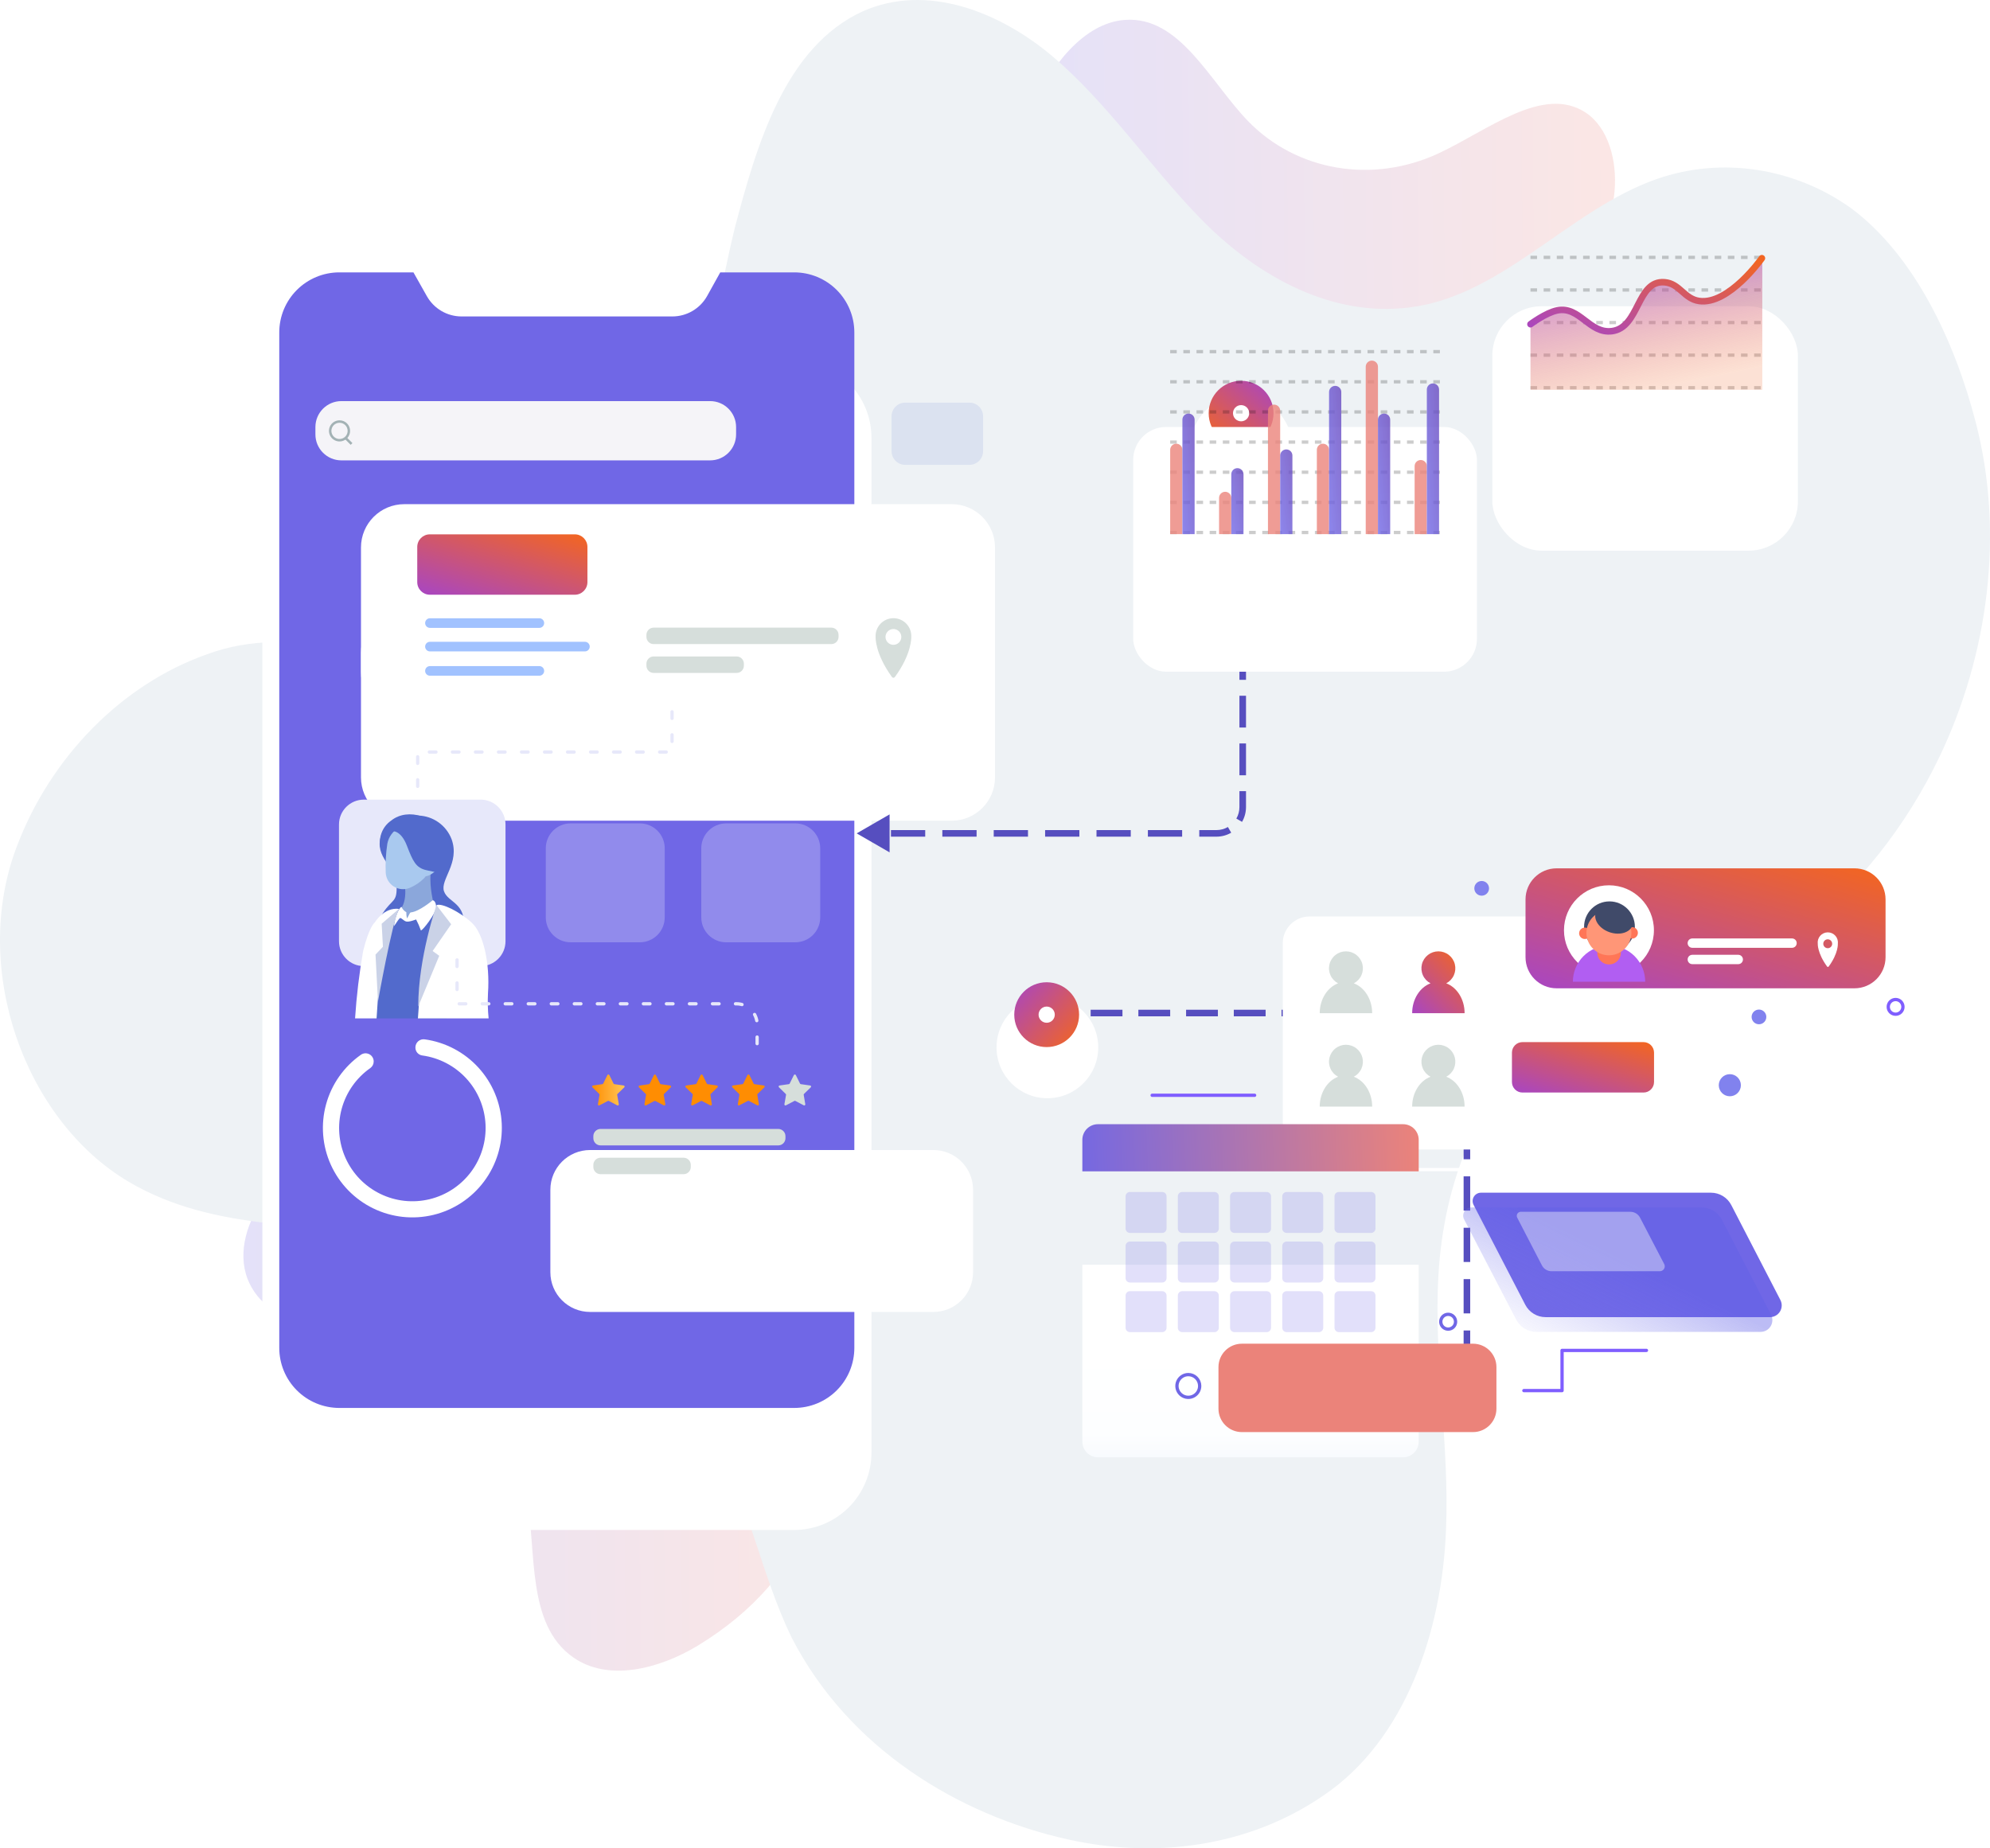 <svg width="605" height="562" viewBox="0 0 605 562" fill="none" xmlns="http://www.w3.org/2000/svg">
<path opacity="0.2" d="M212.129 500.4C200.327 507.533 184.831 511.47 174.18 503.895C160.048 493.915 163.144 472.1 160.134 454.566C156.241 432.476 139.484 413.992 118.125 408.34C102.249 404.108 81.206 404.277 75.234 388.799C72.142 380.664 75.169 370.83 80.87 363.774C86.571 356.719 94.893 352.244 103.141 348.764C131.817 336.915 164.518 337.094 191.699 349.224C249.041 374.868 280.524 458.724 212.129 500.4Z" fill="url(#paint0_linear_8148_2113)"/>
<path opacity="0.2" d="M313.438 33.745C319.136 20.243 329.482 6.906 342.025 6.052C358.628 4.861 367.666 24.53 379.34 36.736C394.128 52.047 417.328 56.013 437.441 46.587C452.407 39.606 469.192 25.681 482.156 34.283C488.931 38.835 491.698 48.77 490.852 58.211C490.007 67.652 485.696 76.723 480.92 84.942C464.182 113.314 437.864 134.597 409.661 142.6C350.134 159.438 280.601 112.262 313.438 33.745Z" fill="url(#paint1_linear_8148_2113)"/>
<path d="M39.118 359.343C65.324 374.801 95.802 371.727 124.343 375.937C160.33 380.345 198.162 404.424 217.565 438.798C227.768 457.256 231.446 478.929 240.683 497.953C257.942 531.55 291.231 551.866 324.656 559.31C350.922 565.181 379.46 561.761 402.456 545.884C427.214 529.141 438.448 496.102 439.619 465.057C440.708 439.166 435.803 413.434 437.323 387.619C438.871 360.087 449.505 330.584 471.748 316.246C484.029 308.398 498.125 305.747 511.566 301.502C524.234 297.71 536.272 291.541 547.101 283.335C564.925 269.882 579.528 251.177 589.653 230.098C604.423 199.217 609.47 162.17 600.646 128.356C594.318 103.896 582.16 77.854 562.966 63.452C545.743 51.025 523.467 47.54 503.764 54.407C476.47 63.906 455.68 91.448 426.203 93.716C403.13 95.748 381.059 83.194 364.45 65.906C349.177 50.087 336.602 31.206 319.894 17.05C303.922 3.616 281.842 -5.199 262.327 3.425C238.595 14.298 230.037 44.122 223.387 69.316C215.297 102.325 212.912 137.485 199.968 168.889C181.159 216.079 141.263 204.132 104.352 197.246C90.452 194.568 76.297 193.96 62.831 198.988C37.287 208.011 15.399 229.993 5.042 257.577C-8.973 294.548 7.459 340.598 39.118 359.343Z" fill="#EEF2F5"/>
<path d="M294.737 122.429H275.203C272.916 122.429 271.062 124.283 271.062 126.569V137.207C271.062 139.494 272.916 141.347 275.203 141.347H294.737C297.023 141.347 298.877 139.494 298.877 137.207V126.569C298.877 124.283 297.023 122.429 294.737 122.429Z" fill="#DBE2F0"/>
<g filter="url(#filter0_d_8148_2113)">
<path d="M241.46 77.597H103.176C96.963 77.624 91.013 80.109 86.626 84.51C82.24 88.91 79.773 94.868 79.766 101.081V409.81C79.781 415.788 82.072 421.535 86.173 425.884C90.275 430.233 95.878 432.856 101.845 433.221H179.773H241.534C247.747 433.193 253.697 430.708 258.083 426.308C262.47 421.908 264.937 415.95 264.944 409.737V101.081C264.937 94.855 262.46 88.886 258.058 84.484C253.655 80.082 247.686 77.605 241.46 77.597Z" fill="white"/>
</g>
<path d="M241.462 82.821H218.973L214.949 90.064C213.893 91.932 212.36 93.486 210.506 94.569C208.653 95.651 206.546 96.222 204.399 96.223H140.327C138.181 96.223 136.073 95.653 134.219 94.57C132.366 93.488 130.833 91.933 129.778 90.064L125.696 82.821H103.163C98.32 82.821 93.675 84.745 90.251 88.169C86.826 91.594 84.902 96.238 84.902 101.081V409.81C84.897 412.212 85.365 414.591 86.28 416.811C87.195 419.032 88.539 421.05 90.235 422.75C91.931 424.451 93.946 425.8 96.165 426.72C98.383 427.64 100.761 428.114 103.163 428.114H241.462C243.861 428.116 246.237 427.645 248.454 426.728C250.671 425.812 252.686 424.467 254.383 422.771C256.08 421.075 257.427 419.062 258.345 416.845C259.264 414.629 259.737 412.253 259.737 409.854V101.081C259.733 96.237 257.806 91.592 254.379 88.168C250.952 84.744 246.306 82.821 241.462 82.821Z" fill="#7067E6"/>
<path d="M289.336 153.302H122.915C115.642 153.302 109.746 159.198 109.746 166.47V204.381C109.746 211.654 115.642 217.55 122.915 217.55H289.336C296.608 217.55 302.504 211.654 302.504 204.381V166.47C302.504 159.198 296.608 153.302 289.336 153.302Z" fill="white"/>
<g filter="url(#filter1_d_8148_2113)">
<path d="M289.336 153.302H122.915C115.642 153.302 109.746 159.198 109.746 166.47V204.381C109.746 211.654 115.642 217.55 122.915 217.55H289.336C296.608 217.55 302.504 211.654 302.504 204.381V166.47C302.504 159.198 296.608 153.302 289.336 153.302Z" fill="white"/>
</g>
<path d="M174.756 162.476H130.685C128.568 162.476 126.852 164.192 126.852 166.31V177.005C126.852 179.123 128.568 180.839 130.685 180.839H174.756C176.873 180.839 178.589 179.123 178.589 177.005V166.31C178.589 164.192 176.873 162.476 174.756 162.476Z" fill="url(#paint2_linear_8148_2113)"/>
<path d="M163.971 190.92H130.713C130.325 190.92 129.953 190.766 129.679 190.491C129.404 190.217 129.25 189.845 129.25 189.457C129.25 189.069 129.404 188.697 129.679 188.422C129.953 188.148 130.325 187.994 130.713 187.994H163.971C164.359 187.994 164.731 188.148 165.006 188.422C165.28 188.697 165.434 189.069 165.434 189.457C165.434 189.845 165.28 190.217 165.006 190.491C164.731 190.766 164.359 190.92 163.971 190.92Z" fill="#A1C2FF"/>
<path d="M163.971 205.463H130.713C130.325 205.463 129.953 205.309 129.679 205.035C129.404 204.76 129.25 204.388 129.25 204C129.25 203.612 129.404 203.24 129.679 202.966C129.953 202.691 130.325 202.537 130.713 202.537H163.971C164.359 202.537 164.731 202.691 165.006 202.966C165.28 203.24 165.434 203.612 165.434 204C165.434 204.388 165.28 204.76 165.006 205.035C164.731 205.309 164.359 205.463 163.971 205.463Z" fill="#A1C2FF"/>
<path d="M177.827 198.075H130.713C130.325 198.075 129.953 197.921 129.679 197.646C129.404 197.372 129.25 197 129.25 196.612C129.25 196.224 129.404 195.851 129.679 195.577C129.953 195.303 130.325 195.148 130.713 195.148H177.827C178.215 195.148 178.587 195.303 178.862 195.577C179.136 195.851 179.29 196.224 179.29 196.612C179.29 197 179.136 197.372 178.862 197.646C178.587 197.921 178.215 198.075 177.827 198.075Z" fill="#A1C2FF"/>
<path d="M215.885 121.961H103.792C99.428 121.961 95.891 125.498 95.891 129.862V132.086C95.891 136.45 99.428 139.987 103.792 139.987H215.885C220.249 139.987 223.786 136.45 223.786 132.086V129.862C223.786 125.498 220.249 121.961 215.885 121.961Z" fill="#F5F4F8"/>
<path d="M106.06 131.018C106.06 131.579 105.893 132.128 105.582 132.595C105.27 133.062 104.826 133.425 104.308 133.64C103.789 133.855 103.218 133.911 102.668 133.802C102.117 133.692 101.611 133.422 101.214 133.025C100.817 132.628 100.547 132.122 100.437 131.572C100.328 131.021 100.384 130.45 100.599 129.932C100.814 129.413 101.178 128.97 101.644 128.658C102.111 128.346 102.66 128.179 103.221 128.179C103.595 128.177 103.965 128.249 104.31 128.391C104.655 128.533 104.969 128.742 105.233 129.006C105.497 129.27 105.706 129.584 105.848 129.929C105.99 130.274 106.062 130.644 106.06 131.018V131.018Z" stroke="#A3B2B5" stroke-width="0.75" stroke-miterlimit="10"/>
<path d="M105.08 133.198L106.88 134.997" stroke="#A3B2B5" stroke-width="0.75" stroke-miterlimit="10"/>
<path d="M277.045 193.685C277.083 192.949 276.971 192.213 276.716 191.522C276.461 190.831 276.068 190.2 275.56 189.665C275.053 189.131 274.443 188.706 273.766 188.415C273.089 188.125 272.36 187.975 271.624 187.975C270.887 187.975 270.158 188.125 269.481 188.415C268.805 188.706 268.194 189.131 267.687 189.665C267.18 190.2 266.787 190.831 266.531 191.522C266.276 192.213 266.164 192.949 266.203 193.685C266.203 193.685 265.925 198.63 271.192 205.888C271.243 205.952 271.307 206.003 271.381 206.039C271.454 206.074 271.535 206.093 271.616 206.093C271.698 206.093 271.779 206.074 271.852 206.039C271.925 206.003 271.99 205.952 272.041 205.888C277.293 198.718 277.045 193.685 277.045 193.685ZM271.616 196.07C271.141 196.07 270.677 195.929 270.282 195.664C269.887 195.4 269.579 195.024 269.398 194.585C269.217 194.146 269.17 193.662 269.264 193.197C269.358 192.731 269.588 192.303 269.925 191.968C270.262 191.633 270.691 191.406 271.157 191.315C271.624 191.224 272.107 191.273 272.545 191.457C272.983 191.641 273.357 191.951 273.619 192.348C273.881 192.744 274.019 193.209 274.016 193.685C274.016 193.999 273.954 194.31 273.833 194.601C273.712 194.891 273.535 195.155 273.312 195.376C273.089 195.598 272.825 195.773 272.534 195.892C272.242 196.011 271.931 196.072 271.616 196.07Z" fill="#D6DEDB"/>
<path d="M252.742 190.846H198.722C197.51 190.846 196.527 191.829 196.527 193.041V193.655C196.527 194.868 197.51 195.85 198.722 195.85H252.742C253.954 195.85 254.937 194.868 254.937 193.655V193.041C254.937 191.829 253.954 190.846 252.742 190.846Z" fill="#D6DEDB"/>
<path d="M223.962 199.611H198.722C197.51 199.611 196.527 200.593 196.527 201.806V202.42C196.527 203.632 197.51 204.615 198.722 204.615H223.962C225.174 204.615 226.157 203.632 226.157 202.42V201.806C226.157 200.593 225.174 199.611 223.962 199.611Z" fill="#D6DEDB"/>
<path opacity="0.28" d="M194.522 250.369H173.496C169.318 250.369 165.932 253.755 165.932 257.933V278.959C165.932 283.137 169.318 286.524 173.496 286.524H194.522C198.7 286.524 202.087 283.137 202.087 278.959V257.933C202.087 253.755 198.7 250.369 194.522 250.369Z" fill="#E7E8FA"/>
<path opacity="0.28" d="M241.797 250.369H220.772C216.594 250.369 213.207 253.755 213.207 257.933V278.959C213.207 283.137 216.594 286.524 220.772 286.524H241.797C245.975 286.524 249.362 283.137 249.362 278.959V257.933C249.362 253.755 245.975 250.369 241.797 250.369Z" fill="#E7E8FA"/>
<path d="M204.311 216.438V228.67H126.982V245.92" stroke="#E7E8FA" stroke-linecap="round" stroke-linejoin="round" stroke-dasharray="2 5"/>
<path d="M146.12 243.141H110.623C106.445 243.141 103.059 246.527 103.059 250.705V286.202C103.059 290.379 106.445 293.766 110.623 293.766H146.12C150.297 293.766 153.684 290.379 153.684 286.202V250.705C153.684 246.527 150.297 243.141 146.12 243.141Z" fill="#E7E8FA"/>
<path d="M127.158 247.984C129.372 248.048 131.518 248.767 133.323 250.052C135.128 251.336 136.511 253.126 137.298 255.197C139.902 262.411 133.757 267.488 134.986 271.014C136.215 274.54 141.746 274.394 140.985 282.222C140.224 290.05 126.236 295.39 119.477 290.664C112.717 285.938 113.492 282.076 116.419 277.613C119.345 273.15 120.808 274.54 120.559 269.024C120.311 263.508 113.799 260.728 115.804 254.275C117.809 247.823 127.158 247.984 127.158 247.984Z" fill="#526ACC"/>
<path d="M113.317 309.656H135.748C136.754 305.561 138.315 301.623 140.386 297.951C141.059 296.634 145.361 287.986 142.917 284.036C140.767 277.422 131.622 275.564 131.622 275.564C128.383 275.528 125.148 275.768 121.95 276.281C119.808 277.202 117.862 278.523 116.215 280.173C116.215 280.173 110.362 288.06 110.845 293.781C111.298 298.638 112.527 305.662 113.317 309.656Z" fill="#526ACC"/>
<path d="M122.768 267.341C122.768 267.341 124.465 273.969 121.305 277.013C121.85 278.025 122.741 278.808 123.815 279.219C124.889 279.63 126.075 279.642 127.157 279.252C130.552 278.359 131.635 276.837 131.986 276.033C131.898 274.686 130.523 270.18 130.918 265.644L122.768 267.341Z" fill="#8BA7DB"/>
<path d="M117.75 256.586C117.308 259.491 117.147 262.43 117.267 265.365C117.311 266.22 117.561 267.051 117.997 267.788C118.433 268.524 119.042 269.143 119.77 269.592C120.499 270.041 121.325 270.307 122.179 270.366C123.032 270.425 123.888 270.275 124.671 269.931C126.284 269.248 127.746 268.254 128.973 267.004C130.455 265.307 131.472 263.253 131.924 261.045C132.375 258.837 132.245 256.549 131.548 254.406C130.085 250.924 123.544 250.792 121.481 251.568C120.516 252.062 119.677 252.772 119.03 253.642C118.383 254.512 117.945 255.52 117.75 256.586Z" fill="#A9C9EF"/>
<path d="M129.646 263.273C129.646 263.273 132.089 260.61 133.099 262.6C134.109 264.59 128.988 267.502 128.87 266.053C128.848 265.07 129.118 264.102 129.646 263.273Z" fill="#A9C9EF"/>
<path d="M131.548 273.735C131.548 273.735 127.407 277.246 124.847 277.437C124.481 277.554 123.896 279.397 123.705 279.163C123.571 278.578 123.512 277.978 123.53 277.378C122.876 277.014 122.361 276.443 122.067 275.754C121.174 276.061 119.857 279.514 119.799 281.607C120.516 280.656 121.262 279.28 121.642 279.163C122.023 279.046 122.593 279.895 123.427 280.187C124.261 280.48 126.5 279.573 126.5 279.573C127.068 280.653 127.557 281.773 127.963 282.924C128.68 282.748 132.119 278.183 132.602 276.149C132.645 273.823 131.548 273.735 131.548 273.735Z" fill="white"/>
<path d="M118.877 249.549C117.533 250.485 116.515 251.817 115.964 253.359C115.414 254.901 115.358 256.577 115.804 258.152C117.721 252.899 119.184 252.724 119.184 252.724C119.184 252.724 121.847 252.314 123.69 257.113C125.534 261.913 126.456 263.859 129.543 264.576C132.63 265.292 134.649 265.6 134.649 265.6C134.649 265.6 137.21 258.035 134.854 253.426C132.499 248.817 124.232 245.247 118.877 249.549Z" fill="#526ACC"/>
<path d="M127.055 309.656H148.549C148.295 307.119 148.232 304.565 148.358 302.018C148.988 292.888 146.983 283.875 143.471 280.612C139.96 277.349 134.327 274.482 132.703 275.228C132.703 275.228 133.332 275.989 130.698 283.246C129.088 287.709 127.801 298.346 127.055 309.656Z" fill="white"/>
<path d="M114.488 309.656C114.663 306.393 114.927 302.94 115.307 299.414C116.77 284.007 121.321 276.369 121.321 276.369C116.697 275.784 113.932 280.51 113.932 280.51C113.932 280.51 112.308 281.578 110.42 289.084C109.222 295.896 108.397 302.769 107.947 309.671L114.488 309.656Z" fill="white"/>
<path d="M132.702 275.228C132.702 275.228 127.156 291.132 127.156 306.027L133.536 290.635L131.531 289.172L137.164 281.036L132.702 275.228Z" fill="#CAD2E7"/>
<path d="M121.304 276.354L116.037 280.876L116.417 287.884L114.164 290.255L114.91 304.535C114.91 304.535 119.183 280.495 121.304 276.354Z" fill="#CAD2E7"/>
<g filter="url(#filter2_d_8148_2113)">
<path d="M283.761 317.689H179.393C172.727 317.689 167.322 323.093 167.322 329.76V354.853C167.322 361.52 172.727 366.925 179.393 366.925H283.761C290.428 366.925 295.832 361.52 295.832 354.853V329.76C295.832 323.093 290.428 317.689 283.761 317.689Z" fill="white"/>
</g>
<path d="M138.951 291.878V305.223H223.917C225.578 305.223 227.171 305.882 228.346 307.057C229.52 308.231 230.18 309.824 230.18 311.485V319.825" stroke="#E7E8FA" stroke-linecap="round" stroke-linejoin="round" stroke-dasharray="2 5"/>
<path d="M184.807 334.764L182.261 336.096C182.208 336.128 182.146 336.144 182.084 336.142C182.022 336.14 181.961 336.12 181.91 336.085C181.859 336.049 181.819 335.999 181.796 335.942C181.773 335.884 181.766 335.82 181.778 335.759L182.261 332.921C182.273 332.869 182.272 332.814 182.256 332.763C182.241 332.711 182.212 332.665 182.173 332.628L180.11 330.624C180.065 330.581 180.033 330.527 180.017 330.466C180.002 330.406 180.005 330.343 180.025 330.284C180.045 330.225 180.082 330.173 180.131 330.135C180.18 330.097 180.239 330.073 180.3 330.068L183.139 329.658C183.193 329.649 183.243 329.627 183.287 329.593C183.33 329.56 183.365 329.517 183.388 329.468L184.661 326.892C184.69 326.841 184.733 326.798 184.784 326.768C184.835 326.738 184.894 326.722 184.953 326.722C185.013 326.722 185.071 326.738 185.123 326.768C185.174 326.798 185.217 326.841 185.246 326.892L186.519 329.468C186.539 329.519 186.573 329.563 186.617 329.597C186.661 329.63 186.713 329.651 186.768 329.658L189.606 330.068C189.668 330.073 189.727 330.097 189.776 330.135C189.825 330.173 189.861 330.225 189.881 330.284C189.902 330.343 189.904 330.406 189.889 330.466C189.874 330.527 189.842 330.581 189.796 330.624L187.733 332.628C187.696 332.666 187.667 332.712 187.65 332.763C187.632 332.814 187.625 332.867 187.631 332.921L188.128 335.759C188.14 335.82 188.134 335.884 188.111 335.942C188.087 335.999 188.048 336.049 187.996 336.085C187.945 336.12 187.885 336.14 187.823 336.142C187.76 336.144 187.699 336.128 187.646 336.096L185.1 334.764C185.056 334.735 185.005 334.72 184.953 334.72C184.901 334.72 184.85 334.735 184.807 334.764Z" fill="url(#paint3_linear_8148_2113)"/>
<path d="M198.972 334.764L196.426 336.095C196.373 336.131 196.312 336.15 196.249 336.151C196.185 336.151 196.124 336.133 196.07 336.099C196.017 336.065 195.976 336.016 195.95 335.958C195.925 335.9 195.917 335.836 195.928 335.773L196.411 332.935C196.423 332.883 196.422 332.828 196.406 332.777C196.391 332.726 196.362 332.679 196.323 332.642L194.26 330.638C194.215 330.596 194.183 330.543 194.167 330.484C194.151 330.425 194.153 330.362 194.171 330.304C194.19 330.246 194.224 330.194 194.271 330.154C194.318 330.115 194.375 330.09 194.436 330.082L197.289 329.672C197.343 329.663 197.393 329.641 197.437 329.608C197.48 329.575 197.515 329.531 197.538 329.482L198.811 326.907C198.84 326.855 198.883 326.812 198.934 326.782C198.985 326.752 199.044 326.736 199.103 326.736C199.163 326.736 199.221 326.752 199.273 326.782C199.324 326.812 199.367 326.855 199.396 326.907L200.669 329.482C200.69 329.533 200.723 329.578 200.767 329.611C200.811 329.644 200.863 329.666 200.918 329.672L203.756 330.082C203.817 330.09 203.874 330.115 203.921 330.154C203.968 330.194 204.002 330.246 204.021 330.304C204.039 330.362 204.041 330.425 204.025 330.484C204.009 330.543 203.977 330.596 203.932 330.638L201.883 332.642C201.843 332.679 201.812 332.724 201.795 332.775C201.777 332.827 201.772 332.881 201.781 332.935L202.278 335.773C202.285 335.833 202.275 335.894 202.25 335.948C202.224 336.003 202.185 336.05 202.136 336.084C202.087 336.118 202.029 336.139 201.969 336.143C201.909 336.148 201.849 336.136 201.796 336.11L199.25 334.779C199.208 334.753 199.161 334.739 199.112 334.736C199.064 334.733 199.016 334.743 198.972 334.764Z" fill="url(#paint4_linear_8148_2113)"/>
<path d="M213.147 334.764L210.602 336.096C210.549 336.124 210.489 336.137 210.429 336.132C210.369 336.128 210.312 336.108 210.263 336.073C210.214 336.038 210.176 335.99 210.154 335.934C210.131 335.879 210.124 335.818 210.133 335.759L210.616 332.921C210.624 332.869 210.621 332.815 210.606 332.764C210.591 332.714 210.564 332.667 210.528 332.628L208.465 330.624C208.42 330.582 208.388 330.529 208.372 330.47C208.356 330.41 208.358 330.348 208.376 330.29C208.395 330.231 208.429 330.18 208.476 330.14C208.523 330.101 208.58 330.076 208.641 330.068L211.494 329.658C211.547 329.648 211.598 329.625 211.641 329.592C211.684 329.559 211.719 329.516 211.743 329.468L213.016 326.892C213.045 326.841 213.088 326.798 213.139 326.768C213.19 326.738 213.249 326.722 213.308 326.722C213.368 326.722 213.426 326.738 213.478 326.768C213.529 326.798 213.572 326.841 213.601 326.892L214.874 329.468C214.893 329.517 214.925 329.56 214.966 329.593C215.007 329.627 215.056 329.649 215.108 329.658L217.961 330.068C218.022 330.076 218.079 330.101 218.126 330.14C218.173 330.18 218.207 330.231 218.226 330.29C218.244 330.348 218.246 330.41 218.23 330.47C218.214 330.529 218.182 330.582 218.137 330.624L216.074 332.628C216.038 332.667 216.012 332.714 215.996 332.764C215.981 332.815 215.978 332.869 215.986 332.921L216.41 335.774C216.42 335.833 216.413 335.894 216.39 335.949C216.367 336.004 216.329 336.052 216.28 336.087C216.232 336.122 216.174 336.143 216.115 336.147C216.055 336.151 215.995 336.138 215.942 336.11L213.396 334.779C213.358 334.758 213.316 334.746 213.273 334.744C213.23 334.741 213.187 334.748 213.147 334.764Z" fill="url(#paint5_linear_8148_2113)"/>
<path d="M227.325 334.764L224.779 336.096C224.726 336.124 224.667 336.137 224.607 336.132C224.547 336.128 224.49 336.108 224.441 336.073C224.392 336.038 224.354 335.99 224.331 335.934C224.308 335.879 224.301 335.818 224.311 335.759L224.794 332.921C224.803 332.867 224.798 332.812 224.78 332.761C224.762 332.71 224.732 332.664 224.691 332.628L222.643 330.624C222.598 330.582 222.566 330.529 222.55 330.47C222.534 330.41 222.536 330.348 222.554 330.29C222.572 330.231 222.607 330.18 222.654 330.14C222.701 330.101 222.758 330.076 222.819 330.068L225.745 329.658C225.797 329.649 225.846 329.627 225.887 329.593C225.928 329.56 225.96 329.517 225.979 329.468L227.252 326.892C227.281 326.841 227.324 326.798 227.375 326.768C227.427 326.738 227.485 326.722 227.545 326.722C227.604 326.722 227.663 326.738 227.714 326.768C227.765 326.798 227.808 326.841 227.837 326.892L229.11 329.468C229.134 329.516 229.169 329.559 229.212 329.592C229.255 329.625 229.306 329.648 229.359 329.658L232.212 330.068C232.273 330.076 232.33 330.101 232.377 330.14C232.424 330.18 232.458 330.231 232.477 330.29C232.495 330.348 232.497 330.41 232.481 330.47C232.465 330.529 232.433 330.582 232.388 330.624L230.325 332.628C230.289 332.667 230.262 332.714 230.247 332.764C230.232 332.815 230.229 332.869 230.237 332.921L230.72 335.759C230.729 335.818 230.722 335.879 230.699 335.934C230.677 335.99 230.639 336.038 230.59 336.073C230.541 336.108 230.484 336.128 230.424 336.132C230.364 336.137 230.304 336.124 230.252 336.096L227.706 334.764C227.653 334.719 227.585 334.694 227.515 334.694C227.446 334.694 227.378 334.719 227.325 334.764Z" fill="url(#paint6_linear_8148_2113)"/>
<path d="M241.505 334.764L238.959 336.096C238.906 336.128 238.844 336.144 238.782 336.142C238.72 336.14 238.659 336.12 238.608 336.085C238.557 336.049 238.517 335.999 238.494 335.942C238.47 335.884 238.464 335.82 238.476 335.759L238.974 332.921C238.983 332.867 238.978 332.812 238.96 332.761C238.942 332.71 238.911 332.664 238.871 332.628L236.823 330.624C236.778 330.582 236.745 330.529 236.73 330.47C236.714 330.41 236.715 330.348 236.734 330.29C236.752 330.231 236.787 330.18 236.834 330.14C236.881 330.101 236.938 330.076 236.998 330.068L239.837 329.658C239.892 329.651 239.944 329.63 239.987 329.597C240.031 329.563 240.065 329.519 240.086 329.468L241.359 326.892C241.388 326.841 241.43 326.798 241.482 326.768C241.533 326.738 241.592 326.722 241.651 326.722C241.711 326.722 241.769 326.738 241.82 326.768C241.872 326.798 241.914 326.841 241.944 326.892L243.217 329.468C243.24 329.517 243.274 329.56 243.318 329.593C243.361 329.627 243.412 329.649 243.466 329.658L246.304 330.068C246.366 330.073 246.425 330.097 246.474 330.135C246.523 330.173 246.559 330.225 246.579 330.284C246.599 330.343 246.602 330.406 246.587 330.466C246.572 330.527 246.54 330.581 246.494 330.624L244.431 332.628C244.392 332.665 244.364 332.711 244.348 332.763C244.333 332.814 244.331 332.869 244.343 332.921L244.826 335.759C244.836 335.818 244.829 335.879 244.806 335.934C244.783 335.99 244.745 336.038 244.696 336.073C244.648 336.108 244.59 336.128 244.531 336.132C244.471 336.137 244.411 336.124 244.358 336.096L241.812 334.764C241.766 334.736 241.713 334.721 241.659 334.721C241.604 334.721 241.551 334.736 241.505 334.764Z" fill="#D6DEDB"/>
<path d="M236.602 343.28H182.581C181.369 343.28 180.387 344.262 180.387 345.475V346.089C180.387 347.301 181.369 348.284 182.581 348.284H236.602C237.814 348.284 238.796 347.301 238.796 346.089V345.475C238.796 344.262 237.814 343.28 236.602 343.28Z" fill="#D6DEDB"/>
<path d="M207.821 352.029H182.581C181.369 352.029 180.387 353.011 180.387 354.224V354.838C180.387 356.05 181.369 357.033 182.581 357.033H207.821C209.033 357.033 210.016 356.05 210.016 354.838V354.224C210.016 353.011 209.033 352.029 207.821 352.029Z" fill="#D6DEDB"/>
<path d="M126.295 318.464V318.581C126.3 319.16 126.515 319.718 126.9 320.151C127.284 320.584 127.813 320.863 128.387 320.937C133.528 321.641 138.263 324.117 141.772 327.94C145.282 331.762 147.346 336.69 147.609 341.873C147.872 347.055 146.317 352.167 143.212 356.325C140.107 360.483 135.648 363.426 130.604 364.646C125.56 365.866 120.249 365.287 115.587 363.007C110.925 360.728 107.205 356.892 105.071 352.163C102.936 347.433 102.52 342.106 103.894 337.102C105.269 332.098 108.348 327.731 112.599 324.756C112.915 324.527 113.172 324.225 113.348 323.877C113.523 323.528 113.613 323.142 113.609 322.751C113.609 322.301 113.485 321.858 113.252 321.473C113.018 321.087 112.684 320.772 112.285 320.563C111.885 320.354 111.437 320.257 110.987 320.284C110.536 320.312 110.102 320.462 109.731 320.718C104.55 324.358 100.801 329.693 99.131 335.801C97.461 341.91 97.975 348.41 100.584 354.18C103.193 359.95 107.733 364.63 113.422 367.411C119.112 370.192 125.593 370.901 131.749 369.415C137.905 367.93 143.35 364.343 147.145 359.273C150.939 354.203 152.846 347.968 152.536 341.643C152.226 335.317 149.719 329.299 145.447 324.624C141.174 319.949 135.405 316.912 129.133 316.036C128.783 315.983 128.425 316.007 128.085 316.104C127.744 316.202 127.429 316.372 127.16 316.602C126.89 316.833 126.674 317.118 126.525 317.439C126.375 317.761 126.297 318.11 126.295 318.464Z" fill="white"/>
<path d="M445.97 425.396L440.197 415.396L451.744 415.396L445.97 425.396ZM321.906 307.039L326.742 307.039L326.742 309.039L321.906 309.039L321.906 307.039ZM331.578 307.039L341.25 307.039L341.25 309.039L331.578 309.039L331.578 307.039ZM346.086 307.039L355.758 307.039L355.758 309.039L346.086 309.039L346.086 307.039ZM360.594 307.039L370.266 307.039L370.266 309.039L360.594 309.039L360.594 307.039ZM375.102 307.039L384.774 307.039L384.774 309.039L375.102 309.039L375.102 307.039ZM389.61 307.039L399.282 307.039L399.282 309.039L389.61 309.039L389.61 307.039ZM404.118 307.039L413.79 307.039L413.79 309.039L404.118 309.039L404.118 307.039ZM418.626 307.039L428.298 307.039L428.298 309.039L418.626 309.039L418.626 307.039ZM433.134 307.039L437.97 307.039L437.97 309.039L433.134 309.039L433.134 307.039ZM437.97 307.039C439.608 307.039 441.147 307.477 442.471 308.244L441.47 309.975C440.441 309.38 439.247 309.039 437.97 309.039L437.97 307.039ZM445.765 311.537C446.532 312.862 446.97 314.401 446.97 316.039L444.97 316.039C444.97 314.762 444.629 313.567 444.034 312.539L445.765 311.537ZM446.97 316.039L446.97 321.246L444.97 321.246L444.97 316.039L446.97 316.039ZM446.97 326.454L446.97 336.869L444.97 336.869L444.97 326.454L446.97 326.454ZM446.97 342.076L446.97 352.491L444.97 352.491L444.97 342.076L446.97 342.076ZM446.97 357.699L446.97 368.114L444.97 368.114L444.97 357.699L446.97 357.699ZM446.97 373.321L446.97 383.736L444.97 383.736L444.97 373.321L446.97 373.321ZM446.97 388.944L446.97 399.359L444.97 399.359L444.97 388.944L446.97 388.944ZM446.97 404.566L446.97 414.981L444.97 414.981L444.97 404.566L446.97 404.566Z" fill="#564EBF"/>
<g filter="url(#filter3_d_8148_2113)">
<ellipse cx="318.427" cy="308.481" rx="15.46" ry="15.46" transform="rotate(90 318.427 308.481)" fill="white"/>
</g>
<circle cx="318.21" cy="308.53" r="9.856" transform="rotate(90 318.21 308.53)" fill="url(#paint7_linear_8148_2113)"/>
<circle cx="318.212" cy="308.531" r="2.464" transform="rotate(90 318.212 308.531)" fill="white"/>
<path d="M260.453 253.406L270.453 247.633L270.453 259.18L260.453 253.406ZM378.811 129.342L378.811 134.178L376.811 134.178L376.811 129.342L378.811 129.342ZM378.811 139.014L378.811 148.686L376.811 148.686L376.811 139.014L378.811 139.014ZM378.811 153.522L378.811 163.194L376.811 163.194L376.811 153.522L378.811 153.522ZM378.811 168.03L378.811 177.702L376.811 177.702L376.811 168.03L378.811 168.03ZM378.811 182.538L378.811 192.21L376.811 192.21L376.811 182.538L378.811 182.538ZM378.811 197.046L378.811 206.718L376.811 206.718L376.811 197.046L378.811 197.046ZM378.811 211.554L378.811 221.226L376.811 221.226L376.811 211.554L378.811 211.554ZM378.811 226.062L378.811 235.734L376.811 235.734L376.811 226.062L378.811 226.062ZM378.811 240.57L378.811 245.406L376.811 245.406L376.811 240.57L378.811 240.57ZM378.811 245.406C378.811 247.044 378.372 248.583 377.605 249.908L375.874 248.906C376.47 247.877 376.811 246.683 376.811 245.406L378.811 245.406ZM374.312 253.201C372.987 253.968 371.448 254.406 369.811 254.406L369.811 252.406C371.087 252.406 372.282 252.065 373.31 251.47L374.312 253.201ZM369.811 254.406L364.603 254.406L364.603 252.406L369.811 252.406L369.811 254.406ZM359.395 254.406L348.98 254.406L348.98 252.406L359.395 252.406L359.395 254.406ZM343.773 254.406L333.358 254.406L333.358 252.406L343.773 252.406L343.773 254.406ZM328.15 254.406L317.735 254.406L317.735 252.406L328.15 252.406L328.15 254.406ZM312.528 254.406L302.113 254.406L302.113 252.406L312.528 252.406L312.528 254.406ZM296.905 254.406L286.49 254.406L286.49 252.406L296.905 252.406L296.905 254.406ZM281.283 254.406L270.868 254.406L270.868 252.406L281.283 252.406L281.283 254.406Z" fill="#564EBF"/>
<g filter="url(#filter4_d_8148_2113)">
<ellipse cx="377.366" cy="125.862" rx="15.46" ry="15.46" transform="rotate(-180 377.366 125.862)" fill="white"/>
</g>
<circle cx="377.318" cy="125.647" r="9.856" transform="rotate(-180 377.318 125.647)" fill="url(#paint8_linear_8148_2113)"/>
<circle cx="377.319" cy="125.646" r="2.464" transform="rotate(-180 377.319 125.646)" fill="white"/>
<g filter="url(#filter5_d_8148_2113)">
<rect x="453.701" y="61.125" width="92.895" height="74.316" rx="15" fill="white"/>
</g>
<line x1="465.297" y1="78.265" x2="535.402" y2="78.265" stroke="black" stroke-opacity="0.2" stroke-dasharray="2 2"/>
<line x1="465.297" y1="98.082" x2="535.402" y2="98.082" stroke="black" stroke-opacity="0.2" stroke-dasharray="2 2"/>
<line x1="465.297" y1="88.173" x2="535.402" y2="88.173" stroke="black" stroke-opacity="0.2" stroke-dasharray="2 2"/>
<line x1="465.297" y1="107.991" x2="535.402" y2="107.991" stroke="black" stroke-opacity="0.2" stroke-dasharray="2 2"/>
<line x1="465.297" y1="117.9" x2="535.402" y2="117.9" stroke="black" stroke-opacity="0.2" stroke-dasharray="2 2"/>
<path opacity="0.6" d="M473.472 94.495C469.967 95.173 465.297 98.582 465.297 98.582V118.524H535.773V78.641C535.773 78.641 525.512 92.802 516.575 91.522C511.947 90.86 510.707 86.197 506.047 85.825C497.552 85.146 498.517 99.566 490.069 100.688C483.211 101.598 480.264 93.179 473.472 94.495Z" fill="url(#paint9_linear_8148_2113)"/>
<path d="M465.297 98.582C465.297 98.582 469.95 95.073 473.472 94.371C480.273 93.015 483.191 101.58 490.069 100.688C498.52 99.591 497.552 85.146 506.047 85.825C510.707 86.197 511.948 90.853 516.575 91.522C525.577 92.825 535.649 78.517 535.649 78.517" stroke="url(#paint10_linear_8148_2113)" stroke-width="2" stroke-linecap="round" stroke-linejoin="round"/>
<g filter="url(#filter6_d_8148_2113)">
<rect x="344.516" y="97.834" width="104.503" height="74.409" rx="10" fill="white"/>
</g>
<line x1="355.758" y1="106.924" x2="438.001" y2="106.924" stroke="black" stroke-opacity="0.2" stroke-dasharray="2 2"/>
<line x1="355.758" y1="143.587" x2="438.001" y2="143.587" stroke="black" stroke-opacity="0.2" stroke-dasharray="2 2"/>
<line x1="355.758" y1="134.421" x2="438.001" y2="134.421" stroke="black" stroke-opacity="0.2" stroke-dasharray="2 2"/>
<line x1="355.758" y1="125.256" x2="438.001" y2="125.256" stroke="black" stroke-opacity="0.2" stroke-dasharray="2 2"/>
<line x1="355.758" y1="116.09" x2="438.001" y2="116.09" stroke="black" stroke-opacity="0.2" stroke-dasharray="2 2"/>
<line x1="355.758" y1="152.753" x2="438.001" y2="152.753" stroke="black" stroke-opacity="0.2" stroke-dasharray="2 2"/>
<line x1="355.758" y1="161.918" x2="438.001" y2="161.918" stroke="black" stroke-opacity="0.2" stroke-dasharray="2 2"/>
<g opacity="0.8">
<path d="M355.758 136.779C355.758 135.753 356.59 134.921 357.616 134.921C358.642 134.921 359.474 135.753 359.474 136.779V162.418H355.758V136.779Z" fill="#EB837A"/>
<path d="M359.473 127.613C359.473 126.587 360.304 125.755 361.331 125.755C362.357 125.755 363.188 126.587 363.188 127.613V162.418H359.473V127.613Z" fill="url(#paint11_linear_8148_2113)"/>
<path d="M430.074 141.734C430.074 140.708 430.906 139.876 431.932 139.876C432.958 139.876 433.79 140.708 433.79 141.734V162.419H430.074V141.734Z" fill="#EB837A"/>
<path d="M433.789 118.448C433.789 117.422 434.621 116.59 435.647 116.59C436.673 116.59 437.505 117.422 437.505 118.448V162.418H433.789V118.448Z" fill="url(#paint12_linear_8148_2113)"/>
<path d="M415.211 111.512C415.211 110.486 416.043 109.654 417.069 109.654C418.095 109.654 418.927 110.486 418.927 111.512V162.418H415.211V111.512Z" fill="#EB837A"/>
<path d="M418.926 127.613C418.926 126.587 419.758 125.755 420.784 125.755C421.81 125.755 422.642 126.587 422.642 127.613V162.418H418.926V127.613Z" fill="url(#paint13_linear_8148_2113)"/>
<path d="M400.348 136.779C400.348 135.753 401.179 134.921 402.206 134.921C403.232 134.921 404.063 135.753 404.063 136.779V162.418H400.348V136.779Z" fill="#EB837A"/>
<path d="M404.062 119.191C404.062 118.165 404.894 117.333 405.92 117.333C406.946 117.333 407.778 118.165 407.778 119.191V162.418H404.062V119.191Z" fill="url(#paint14_linear_8148_2113)"/>
<path d="M385.484 124.889C385.484 123.863 386.316 123.031 387.342 123.031C388.368 123.031 389.2 123.863 389.2 124.889V162.418H385.484V124.889Z" fill="#EB837A"/>
<path d="M389.201 138.513C389.201 137.487 390.033 136.655 391.059 136.655C392.085 136.655 392.917 137.487 392.917 138.513V162.418H389.201V138.513Z" fill="url(#paint15_linear_8148_2113)"/>
<path d="M370.621 151.395C370.621 150.369 371.453 149.537 372.479 149.537C373.505 149.537 374.337 150.369 374.337 151.395V162.419H370.621V151.395Z" fill="#EB837A"/>
<path d="M374.336 144.21C374.336 143.184 375.168 142.353 376.194 142.353C377.22 142.353 378.052 143.184 378.052 144.21V162.418H374.336V144.21Z" fill="url(#paint16_linear_8148_2113)"/>
</g>
<path d="M538.109 400.505H469.899C468.623 400.504 467.371 400.153 466.281 399.489C465.19 398.826 464.303 397.875 463.717 396.742L447.981 366.332C447.787 365.948 447.695 365.52 447.713 365.09C447.731 364.659 447.859 364.241 448.084 363.874C448.309 363.507 448.624 363.203 449 362.992C449.375 362.781 449.798 362.669 450.229 362.667H520.174C521.452 362.667 522.705 363.02 523.796 363.686C524.886 364.352 525.772 365.306 526.356 366.442L541.286 395.312C541.564 395.856 541.698 396.462 541.675 397.073C541.652 397.683 541.472 398.278 541.153 398.799C540.834 399.32 540.387 399.751 539.854 400.049C539.321 400.348 538.72 400.505 538.109 400.505Z" fill="#7067E6"/>
<path opacity="0.42" d="M535.262 404.989H467.113C465.836 404.988 464.585 404.637 463.494 403.973C462.404 403.31 461.517 402.359 460.931 401.226L445.121 370.804C444.924 370.421 444.83 369.993 444.845 369.563C444.861 369.132 444.988 368.713 445.212 368.345C445.436 367.977 445.751 367.673 446.127 367.462C446.503 367.251 446.926 367.139 447.357 367.139H517.327C518.603 367.139 519.855 367.49 520.945 368.154C522.035 368.818 522.922 369.768 523.509 370.902L538.439 399.772C538.719 400.317 538.855 400.925 538.833 401.538C538.811 402.15 538.632 402.747 538.313 403.271C537.994 403.794 537.546 404.227 537.012 404.528C536.478 404.829 535.875 404.987 535.262 404.989Z" fill="url(#paint17_linear_8148_2113)"/>
<path opacity="0.46" d="M504.61 386.54H471.708C471.099 386.542 470.502 386.375 469.982 386.058C469.463 385.741 469.041 385.286 468.764 384.744L461.25 370.23C461.16 370.046 461.117 369.843 461.126 369.639C461.135 369.434 461.195 369.235 461.301 369.06C461.407 368.885 461.555 368.739 461.732 368.636C461.908 368.533 462.108 368.476 462.313 368.471H495.703C496.318 368.479 496.918 368.657 497.437 368.985C497.957 369.312 498.376 369.777 498.648 370.328L505.978 384.415C506.086 384.643 506.134 384.896 506.117 385.148C506.101 385.4 506.02 385.644 505.883 385.857C505.747 386.069 505.558 386.244 505.335 386.363C505.112 386.483 504.863 386.544 504.61 386.54Z" fill="#E7E8FA"/>
<path d="M510.523 278.671H398.133C393.633 278.671 389.984 282.32 389.984 286.82V341.384C389.984 345.885 393.633 349.533 398.133 349.533H510.523C515.023 349.533 518.672 345.885 518.672 341.384V286.82C518.672 282.32 515.023 278.671 510.523 278.671Z" fill="white"/>
<path d="M517.853 284.78H405.464C400.963 284.78 397.314 288.428 397.314 292.929V347.493C397.314 351.993 400.963 355.642 405.464 355.642H517.853C522.354 355.642 526.002 351.993 526.002 347.493V292.929C526.002 288.428 522.354 284.78 517.853 284.78Z" stroke="white" stroke-miterlimit="10"/>
<path d="M401.223 308.079H417.167C417.167 303.815 414.821 300.211 411.583 299.001C412.605 298.467 413.419 297.605 413.894 296.554C414.368 295.503 414.477 294.323 414.202 293.202C413.926 292.082 413.284 291.087 412.376 290.375C411.468 289.663 410.348 289.276 409.195 289.276C408.041 289.276 406.921 289.663 406.013 290.375C405.106 291.087 404.463 292.082 404.188 293.202C403.912 294.323 404.021 295.503 404.496 296.554C404.97 297.605 405.784 298.467 406.806 299.001C403.581 300.211 401.223 303.815 401.223 308.079Z" fill="#D6DEDB"/>
<path d="M401.223 336.485H417.167C417.167 332.221 414.821 328.617 411.583 327.407C412.605 326.873 413.419 326.011 413.894 324.96C414.368 323.908 414.477 322.728 414.202 321.608C413.926 320.488 413.284 319.492 412.376 318.781C411.468 318.069 410.348 317.682 409.195 317.682C408.041 317.682 406.921 318.069 406.013 318.781C405.106 319.492 404.463 320.488 404.188 321.608C403.912 322.728 404.021 323.908 404.496 324.96C404.97 326.011 405.784 326.873 406.806 327.407C403.581 328.617 401.223 332.221 401.223 336.485Z" fill="#D6DEDB"/>
<path d="M429.324 308.079H445.268C445.268 303.815 442.922 300.211 439.685 299.001C440.707 298.467 441.52 297.605 441.995 296.554C442.47 295.503 442.578 294.323 442.303 293.202C442.028 292.082 441.385 291.087 440.478 290.375C439.57 289.663 438.45 289.276 437.296 289.276C436.143 289.276 435.023 289.663 434.115 290.375C433.207 291.087 432.564 292.082 432.289 293.202C432.014 294.323 432.123 295.503 432.597 296.554C433.072 297.605 433.885 298.467 434.908 299.001C431.682 300.211 429.324 303.815 429.324 308.079Z" fill="url(#paint18_linear_8148_2113)"/>
<path d="M429.324 336.485H445.268C445.268 332.221 442.922 328.617 439.685 327.407C440.707 326.873 441.52 326.011 441.995 324.96C442.47 323.908 442.578 322.728 442.303 321.608C442.028 320.488 441.385 319.492 440.478 318.781C439.57 318.069 438.45 317.682 437.296 317.682C436.143 317.682 435.023 318.069 434.115 318.781C433.207 319.492 432.564 320.488 432.289 321.608C432.014 322.728 432.123 323.908 432.597 324.96C433.072 326.011 433.885 326.873 434.908 327.407C431.682 328.617 429.324 332.221 429.324 336.485Z" fill="#D6DEDB"/>
<path d="M563.79 264.035H473.245C468.023 264.035 463.789 268.268 463.789 273.491V291.06C463.789 296.283 468.023 300.516 473.245 300.516H563.79C569.012 300.516 573.246 296.283 573.246 291.06V273.491C573.246 268.268 569.012 264.035 563.79 264.035Z" fill="url(#paint19_linear_8148_2113)"/>
<path d="M558.745 286.967C558.799 286.533 558.762 286.093 558.633 285.675C558.505 285.258 558.289 284.872 558 284.544C557.711 284.216 557.356 283.954 556.957 283.774C556.559 283.594 556.127 283.501 555.69 283.501C555.253 283.501 554.821 283.594 554.423 283.774C554.025 283.954 553.669 284.216 553.38 284.544C553.091 284.872 552.876 285.258 552.747 285.675C552.619 286.093 552.581 286.533 552.636 286.967C552.636 286.967 552.477 289.777 555.47 293.894C555.499 293.932 555.536 293.963 555.578 293.984C555.62 294.005 555.667 294.016 555.715 294.016C555.762 294.016 555.809 294.005 555.851 293.984C555.894 293.963 555.93 293.932 555.959 293.894C558.94 289.826 558.745 286.967 558.745 286.967ZM555.666 288.323C555.397 288.323 555.135 288.244 554.912 288.095C554.689 287.946 554.515 287.734 554.413 287.486C554.31 287.238 554.283 286.965 554.336 286.702C554.388 286.439 554.517 286.198 554.707 286.008C554.896 285.818 555.138 285.689 555.401 285.637C555.664 285.585 555.937 285.611 556.185 285.714C556.433 285.817 556.644 285.99 556.793 286.213C556.942 286.437 557.022 286.699 557.022 286.967C557.022 287.318 556.886 287.656 556.642 287.909C556.398 288.162 556.066 288.31 555.715 288.323H555.666Z" fill="white"/>
<path d="M544.817 288.201H514.493C514.118 288.201 513.757 288.051 513.491 287.786C513.226 287.52 513.076 287.159 513.076 286.783C513.075 286.596 513.11 286.411 513.181 286.237C513.251 286.064 513.355 285.906 513.487 285.773C513.619 285.641 513.776 285.535 513.948 285.463C514.121 285.391 514.306 285.354 514.493 285.354H544.817C545.005 285.354 545.19 285.391 545.363 285.463C545.535 285.535 545.692 285.641 545.824 285.773C545.956 285.906 546.06 286.064 546.13 286.237C546.201 286.411 546.236 286.596 546.235 286.783C546.235 287.159 546.085 287.52 545.82 287.786C545.554 288.051 545.193 288.201 544.817 288.201Z" fill="white"/>
<path d="M528.47 293.173H514.493C514.118 293.173 513.757 293.024 513.491 292.758C513.226 292.492 513.076 292.132 513.076 291.756C513.075 291.569 513.11 291.383 513.181 291.21C513.251 291.037 513.355 290.879 513.487 290.746C513.619 290.613 513.776 290.508 513.948 290.436C514.121 290.364 514.306 290.327 514.493 290.327H528.47C528.658 290.327 528.843 290.364 529.016 290.436C529.188 290.508 529.345 290.613 529.477 290.746C529.609 290.879 529.713 291.037 529.783 291.21C529.854 291.383 529.889 291.569 529.888 291.756C529.888 292.132 529.738 292.492 529.472 292.758C529.207 293.024 528.846 293.173 528.47 293.173Z" fill="white"/>
<path d="M489.154 296.534C496.704 296.534 502.825 290.413 502.825 282.862C502.825 275.312 496.704 269.191 489.154 269.191C481.603 269.191 475.482 275.312 475.482 282.862C475.482 290.413 481.603 296.534 489.154 296.534Z" fill="white"/>
<path d="M489.313 289.532C493.578 289.532 497.035 286.075 497.035 281.811C497.035 277.546 493.578 274.089 489.313 274.089C485.049 274.089 481.592 277.546 481.592 281.811C481.592 286.075 485.049 289.532 489.313 289.532Z" fill="#404A69"/>
<path d="M500.175 298.513C500.175 295.597 499.017 292.8 496.955 290.738C494.892 288.676 492.096 287.517 489.179 287.517C486.263 287.517 483.466 288.676 481.404 290.738C479.342 292.8 478.184 295.597 478.184 298.513H500.175Z" fill="#B15EF2"/>
<path d="M492.769 289.692C492.766 290.395 492.556 291.083 492.165 291.668C491.774 292.253 491.219 292.71 490.57 292.981C489.92 293.253 489.205 293.327 488.514 293.194C487.823 293.061 487.186 292.728 486.684 292.235C486.181 291.742 485.835 291.113 485.688 290.424C485.541 289.736 485.601 289.02 485.859 288.365C486.117 287.71 486.563 287.146 487.14 286.743C487.717 286.34 488.4 286.116 489.104 286.1C489.582 286.088 490.058 286.173 490.503 286.348C490.948 286.524 491.353 286.787 491.695 287.122C492.036 287.457 492.307 287.856 492.492 288.298C492.676 288.739 492.771 289.213 492.769 289.692Z" fill="#FF7657"/>
<path d="M497.95 283.644C497.953 283.988 497.853 284.325 497.663 284.613C497.473 284.9 497.202 285.124 496.885 285.257C496.567 285.39 496.218 285.425 495.88 285.358C495.542 285.292 495.232 285.126 494.989 284.883C494.745 284.64 494.58 284.329 494.513 283.992C494.447 283.654 494.482 283.304 494.615 282.987C494.748 282.669 494.972 282.398 495.259 282.209C495.546 282.019 495.883 281.919 496.228 281.921C496.683 281.925 497.12 282.107 497.442 282.43C497.764 282.752 497.947 283.188 497.95 283.644Z" fill="#FF7657"/>
<path d="M483.546 283.644C483.566 283.883 483.536 284.124 483.458 284.351C483.381 284.578 483.257 284.787 483.094 284.964C482.932 285.141 482.734 285.282 482.514 285.378C482.294 285.475 482.057 285.524 481.817 285.524C481.577 285.524 481.339 285.475 481.12 285.378C480.9 285.282 480.702 285.141 480.54 284.964C480.377 284.787 480.253 284.578 480.175 284.351C480.098 284.124 480.068 283.883 480.088 283.644C480.125 283.211 480.323 282.807 480.643 282.512C480.963 282.218 481.382 282.055 481.817 282.055C482.252 282.055 482.671 282.218 482.991 282.512C483.311 282.807 483.509 283.211 483.546 283.644Z" fill="#FF7657"/>
<path d="M495.972 283.644C495.972 284.993 495.572 286.312 494.823 287.434C494.074 288.556 493.01 289.432 491.764 289.95C490.518 290.468 489.147 290.605 487.823 290.345C486.499 290.084 485.282 289.437 484.326 288.486C483.369 287.534 482.716 286.321 482.448 284.998C482.181 283.676 482.311 282.304 482.822 281.055C483.333 279.807 484.203 278.738 485.321 277.983C486.439 277.228 487.756 276.821 489.105 276.814C490.005 276.809 490.897 276.982 491.73 277.323C492.563 277.664 493.32 278.167 493.958 278.801C494.597 279.436 495.103 280.191 495.448 281.022C495.794 281.853 495.972 282.744 495.972 283.644Z" fill="#FF9677"/>
<path d="M496.362 281.31C495.604 283.558 492.477 284.523 489.373 283.473C486.27 282.422 484.376 279.734 485.146 277.498C485.916 275.263 489.031 274.285 492.135 275.336C495.238 276.387 497.132 279.074 496.362 281.31Z" fill="#404A69"/>
<path d="M499.66 316.875H462.861C461.093 316.875 459.66 318.309 459.66 320.076V329.008C459.66 330.775 461.093 332.209 462.861 332.209H499.66C501.428 332.209 502.861 330.775 502.861 329.008V320.076C502.861 318.309 501.428 316.875 499.66 316.875Z" fill="url(#paint20_linear_8148_2113)"/>
<g filter="url(#filter7_d_8148_2113)">
<path d="M329.055 352.563V406.382C329.055 407.639 329.554 408.845 330.443 409.734C331.332 410.623 332.538 411.122 333.795 411.122H426.575C427.832 411.122 429.038 410.623 429.927 409.734C430.816 408.845 431.316 407.639 431.316 406.382V352.563H329.055Z" fill="url(#paint21_linear_8148_2113)"/>
</g>
<path d="M426.575 341.836H333.795C332.537 341.839 331.331 342.341 330.442 343.232C329.554 344.123 329.055 345.33 329.055 346.589V356.179H431.316V346.589C431.316 345.33 430.817 344.123 429.928 343.232C429.039 342.341 427.834 341.839 426.575 341.836Z" fill="url(#paint22_linear_8148_2113)"/>
<path opacity="0.2" d="M353.331 362.447H343.521C342.792 362.447 342.201 363.038 342.201 363.766V373.577C342.201 374.306 342.792 374.896 343.521 374.896H353.331C354.06 374.896 354.651 374.306 354.651 373.577V363.766C354.651 363.038 354.06 362.447 353.331 362.447Z" fill="#7067E6"/>
<path opacity="0.2" d="M369.214 362.447H359.403C358.675 362.447 358.084 363.038 358.084 363.766V373.577C358.084 374.306 358.675 374.896 359.403 374.896H369.214C369.943 374.896 370.534 374.306 370.534 373.577V363.766C370.534 363.038 369.943 362.447 369.214 362.447Z" fill="#7067E6"/>
<path opacity="0.2" d="M385.097 362.447H375.286C374.558 362.447 373.967 363.038 373.967 363.766V373.577C373.967 374.306 374.558 374.896 375.286 374.896H385.097C385.826 374.896 386.416 374.306 386.416 373.577V363.766C386.416 363.038 385.826 362.447 385.097 362.447Z" fill="#7067E6"/>
<path opacity="0.2" d="M400.968 362.447H391.157C390.429 362.447 389.838 363.038 389.838 363.766V373.577C389.838 374.306 390.429 374.896 391.157 374.896H400.968C401.697 374.896 402.288 374.306 402.288 373.577V363.766C402.288 363.038 401.697 362.447 400.968 362.447Z" fill="#7067E6"/>
<path opacity="0.2" d="M416.851 362.447H407.04C406.311 362.447 405.721 363.038 405.721 363.766V373.577C405.721 374.306 406.311 374.896 407.04 374.896H416.851C417.58 374.896 418.17 374.306 418.17 373.577V363.766C418.17 363.038 417.58 362.447 416.851 362.447Z" fill="#7067E6"/>
<path opacity="0.2" d="M353.331 377.523H343.521C342.792 377.523 342.201 378.114 342.201 378.842V388.653C342.201 389.382 342.792 389.973 343.521 389.973H353.331C354.06 389.973 354.651 389.382 354.651 388.653V378.842C354.651 378.114 354.06 377.523 353.331 377.523Z" fill="#7067E6"/>
<path opacity="0.2" d="M369.214 377.523H359.403C358.675 377.523 358.084 378.114 358.084 378.842V388.653C358.084 389.382 358.675 389.973 359.403 389.973H369.214C369.943 389.973 370.534 389.382 370.534 388.653V378.842C370.534 378.114 369.943 377.523 369.214 377.523Z" fill="#7067E6"/>
<path opacity="0.2" d="M385.097 377.523H375.286C374.558 377.523 373.967 378.114 373.967 378.842V388.653C373.967 389.382 374.558 389.973 375.286 389.973H385.097C385.826 389.973 386.416 389.382 386.416 388.653V378.842C386.416 378.114 385.826 377.523 385.097 377.523Z" fill="#7067E6"/>
<path opacity="0.2" d="M400.968 377.523H391.157C390.429 377.523 389.838 378.114 389.838 378.842V388.653C389.838 389.382 390.429 389.973 391.157 389.973H400.968C401.697 389.973 402.288 389.382 402.288 388.653V378.842C402.288 378.114 401.697 377.523 400.968 377.523Z" fill="#7067E6"/>
<path opacity="0.2" d="M416.851 377.523H407.04C406.311 377.523 405.721 378.114 405.721 378.842V388.653C405.721 389.382 406.311 389.973 407.04 389.973H416.851C417.58 389.973 418.17 389.382 418.17 388.653V378.842C418.17 378.114 417.58 377.523 416.851 377.523Z" fill="#7067E6"/>
<path opacity="0.2" d="M353.331 392.612H343.521C342.792 392.612 342.201 393.203 342.201 393.931V403.742C342.201 404.471 342.792 405.062 343.521 405.062H353.331C354.06 405.062 354.651 404.471 354.651 403.742V393.931C354.651 393.203 354.06 392.612 353.331 392.612Z" fill="#7067E6"/>
<path opacity="0.2" d="M369.214 392.612H359.403C358.675 392.612 358.084 393.203 358.084 393.931V403.742C358.084 404.471 358.675 405.062 359.403 405.062H369.214C369.943 405.062 370.534 404.471 370.534 403.742V393.931C370.534 393.203 369.943 392.612 369.214 392.612Z" fill="#7067E6"/>
<path opacity="0.2" d="M385.097 392.612H375.286C374.558 392.612 373.967 393.203 373.967 393.931V403.742C373.967 404.471 374.558 405.062 375.286 405.062H385.097C385.826 405.062 386.416 404.471 386.416 403.742V393.931C386.416 393.203 385.826 392.612 385.097 392.612Z" fill="#7067E6"/>
<path opacity="0.2" d="M400.968 392.612H391.157C390.429 392.612 389.838 393.203 389.838 393.931V403.742C389.838 404.471 390.429 405.062 391.157 405.062H400.968C401.697 405.062 402.288 404.471 402.288 403.742V393.931C402.288 393.203 401.697 392.612 400.968 392.612Z" fill="#7067E6"/>
<path opacity="0.2" d="M416.851 392.612H407.04C406.311 392.612 405.721 393.203 405.721 393.931V403.742C405.721 404.471 406.311 405.062 407.04 405.062H416.851C417.58 405.062 418.17 404.471 418.17 403.742V393.931C418.17 393.203 417.58 392.612 416.851 392.612Z" fill="#7067E6"/>
<path d="M447.824 408.581H377.56C373.627 408.581 370.438 411.77 370.438 415.703V428.336C370.438 432.27 373.627 435.459 377.56 435.459H447.824C451.757 435.459 454.946 432.27 454.946 428.336V415.703C454.946 411.77 451.757 408.581 447.824 408.581Z" fill="#EB837A"/>
<path d="M525.903 333.345C527.758 333.345 529.263 331.84 529.263 329.985C529.263 328.129 527.758 326.625 525.903 326.625C524.047 326.625 522.543 328.129 522.543 329.985C522.543 331.84 524.047 333.345 525.903 333.345Z" fill="url(#paint23_linear_8148_2113)"/>
<path d="M450.46 272.354C451.695 272.354 452.696 271.353 452.696 270.119C452.696 268.884 451.695 267.883 450.46 267.883C449.226 267.883 448.225 268.884 448.225 270.119C448.225 271.353 449.226 272.354 450.46 272.354Z" fill="url(#paint24_linear_8148_2113)"/>
<path d="M534.761 311.451C535.996 311.451 536.997 310.45 536.997 309.215C536.997 307.98 535.996 306.979 534.761 306.979C533.526 306.979 532.525 307.98 532.525 309.215C532.525 310.45 533.526 311.451 534.761 311.451Z" fill="url(#paint25_linear_8148_2113)"/>
<path d="M364.73 421.409C364.734 422.094 364.536 422.764 364.159 423.336C363.782 423.908 363.243 424.355 362.612 424.62C361.981 424.886 361.285 424.958 360.613 424.827C359.94 424.697 359.322 424.369 358.836 423.887C358.35 423.404 358.018 422.788 357.883 422.117C357.747 421.445 357.814 420.749 358.075 420.116C358.336 419.482 358.779 418.941 359.348 418.56C359.918 418.179 360.587 417.976 361.272 417.976C362.185 417.976 363.06 418.336 363.708 418.98C364.356 419.623 364.723 420.496 364.73 421.409V421.409Z" stroke="#7067E6" stroke-miterlimit="10"/>
<path d="M442.519 401.86C442.526 402.305 442.402 402.742 442.161 403.115C441.92 403.489 441.573 403.783 441.165 403.959C440.757 404.136 440.306 404.188 439.869 404.108C439.431 404.029 439.027 403.821 438.708 403.512C438.389 403.203 438.168 402.806 438.074 402.371C437.98 401.937 438.017 401.484 438.181 401.071C438.344 400.657 438.626 400.301 438.992 400.048C439.358 399.795 439.79 399.656 440.235 399.649C440.53 399.642 440.824 399.695 441.099 399.803C441.375 399.911 441.626 400.072 441.838 400.278C442.051 400.483 442.221 400.729 442.337 401.001C442.454 401.273 442.516 401.565 442.519 401.86Z" stroke="#7067E6" stroke-miterlimit="10"/>
<path d="M576.302 308.396C577.537 308.396 578.538 307.395 578.538 306.161C578.538 304.926 577.537 303.925 576.302 303.925C575.067 303.925 574.066 304.926 574.066 306.161C574.066 307.395 575.067 308.396 576.302 308.396Z" stroke="#7F5EFF" stroke-miterlimit="10"/>
<path d="M350.275 333.04H381.43" stroke="#7F5EFF" stroke-linecap="round" stroke-linejoin="round"/>
<path d="M463.289 422.838H474.896V410.621H500.553" stroke="#7F5EFF" stroke-linecap="round" stroke-linejoin="round"/>
<defs>
<filter id="filter0_d_8148_2113" x="36.766" y="66.597" width="271.179" height="441.624" filterUnits="userSpaceOnUse" color-interpolation-filters="sRGB">
<feFlood flood-opacity="0" result="BackgroundImageFix"/>
<feColorMatrix in="SourceAlpha" type="matrix" values="0 0 0 0 0 0 0 0 0 0 0 0 0 0 0 0 0 0 127 0" result="hardAlpha"/>
<feMorphology radius="3" operator="dilate" in="SourceAlpha" result="effect1_dropShadow_8148_2113"/>
<feOffset dy="32"/>
<feGaussianBlur stdDeviation="20"/>
<feColorMatrix type="matrix" values="0 0 0 0 0.259 0 0 0 0 0.223 0 0 0 0 0.721 0 0 0 0.5 0"/>
<feBlend mode="normal" in2="BackgroundImageFix" result="effect1_dropShadow_8148_2113"/>
<feBlend mode="normal" in="SourceGraphic" in2="effect1_dropShadow_8148_2113" result="shape"/>
</filter>
<filter id="filter1_d_8148_2113" x="66.746" y="142.302" width="278.758" height="150.248" filterUnits="userSpaceOnUse" color-interpolation-filters="sRGB">
<feFlood flood-opacity="0" result="BackgroundImageFix"/>
<feColorMatrix in="SourceAlpha" type="matrix" values="0 0 0 0 0 0 0 0 0 0 0 0 0 0 0 0 0 0 127 0" result="hardAlpha"/>
<feMorphology radius="3" operator="dilate" in="SourceAlpha" result="effect1_dropShadow_8148_2113"/>
<feOffset dy="32"/>
<feGaussianBlur stdDeviation="20"/>
<feColorMatrix type="matrix" values="0 0 0 0 0.259 0 0 0 0 0.223 0 0 0 0 0.721 0 0 0 0.5 0"/>
<feBlend mode="normal" in2="BackgroundImageFix" result="effect1_dropShadow_8148_2113"/>
<feBlend mode="normal" in="SourceGraphic" in2="effect1_dropShadow_8148_2113" result="shape"/>
</filter>
<filter id="filter2_d_8148_2113" x="124.322" y="306.689" width="214.51" height="135.236" filterUnits="userSpaceOnUse" color-interpolation-filters="sRGB">
<feFlood flood-opacity="0" result="BackgroundImageFix"/>
<feColorMatrix in="SourceAlpha" type="matrix" values="0 0 0 0 0 0 0 0 0 0 0 0 0 0 0 0 0 0 127 0" result="hardAlpha"/>
<feMorphology radius="3" operator="dilate" in="SourceAlpha" result="effect1_dropShadow_8148_2113"/>
<feOffset dy="32"/>
<feGaussianBlur stdDeviation="20"/>
<feColorMatrix type="matrix" values="0 0 0 0 0.259 0 0 0 0 0.223 0 0 0 0 0.721 0 0 0 0.5 0"/>
<feBlend mode="normal" in2="BackgroundImageFix" result="effect1_dropShadow_8148_2113"/>
<feBlend mode="normal" in="SourceGraphic" in2="effect1_dropShadow_8148_2113" result="shape"/>
</filter>
<filter id="filter3_d_8148_2113" x="289.967" y="290.021" width="56.92" height="56.919" filterUnits="userSpaceOnUse" color-interpolation-filters="sRGB">
<feFlood flood-opacity="0" result="BackgroundImageFix"/>
<feColorMatrix in="SourceAlpha" type="matrix" values="0 0 0 0 0 0 0 0 0 0 0 0 0 0 0 0 0 0 127 0" result="hardAlpha"/>
<feMorphology radius="3" operator="dilate" in="SourceAlpha" result="effect1_dropShadow_8148_2113"/>
<feOffset dy="10"/>
<feGaussianBlur stdDeviation="5"/>
<feColorMatrix type="matrix" values="0 0 0 0 0.259 0 0 0 0 0.223 0 0 0 0 0.721 0 0 0 0.2 0"/>
<feBlend mode="normal" in2="BackgroundImageFix" result="effect1_dropShadow_8148_2113"/>
<feBlend mode="normal" in="SourceGraphic" in2="effect1_dropShadow_8148_2113" result="shape"/>
</filter>
<filter id="filter4_d_8148_2113" x="348.906" y="107.403" width="56.92" height="56.919" filterUnits="userSpaceOnUse" color-interpolation-filters="sRGB">
<feFlood flood-opacity="0" result="BackgroundImageFix"/>
<feColorMatrix in="SourceAlpha" type="matrix" values="0 0 0 0 0 0 0 0 0 0 0 0 0 0 0 0 0 0 127 0" result="hardAlpha"/>
<feMorphology radius="3" operator="dilate" in="SourceAlpha" result="effect1_dropShadow_8148_2113"/>
<feOffset dy="10"/>
<feGaussianBlur stdDeviation="5"/>
<feColorMatrix type="matrix" values="0 0 0 0 0.259 0 0 0 0 0.223 0 0 0 0 0.721 0 0 0 0.2 0"/>
<feBlend mode="normal" in2="BackgroundImageFix" result="effect1_dropShadow_8148_2113"/>
<feBlend mode="normal" in="SourceGraphic" in2="effect1_dropShadow_8148_2113" result="shape"/>
</filter>
<filter id="filter5_d_8148_2113" x="410.701" y="50.125" width="178.895" height="160.316" filterUnits="userSpaceOnUse" color-interpolation-filters="sRGB">
<feFlood flood-opacity="0" result="BackgroundImageFix"/>
<feColorMatrix in="SourceAlpha" type="matrix" values="0 0 0 0 0 0 0 0 0 0 0 0 0 0 0 0 0 0 127 0" result="hardAlpha"/>
<feMorphology radius="3" operator="dilate" in="SourceAlpha" result="effect1_dropShadow_8148_2113"/>
<feOffset dy="32"/>
<feGaussianBlur stdDeviation="20"/>
<feColorMatrix type="matrix" values="0 0 0 0 0.259 0 0 0 0 0.223 0 0 0 0 0.721 0 0 0 0.2 0"/>
<feBlend mode="normal" in2="BackgroundImageFix" result="effect1_dropShadow_8148_2113"/>
<feBlend mode="normal" in="SourceGraphic" in2="effect1_dropShadow_8148_2113" result="shape"/>
</filter>
<filter id="filter6_d_8148_2113" x="301.516" y="86.834" width="190.503" height="160.409" filterUnits="userSpaceOnUse" color-interpolation-filters="sRGB">
<feFlood flood-opacity="0" result="BackgroundImageFix"/>
<feColorMatrix in="SourceAlpha" type="matrix" values="0 0 0 0 0 0 0 0 0 0 0 0 0 0 0 0 0 0 127 0" result="hardAlpha"/>
<feMorphology radius="3" operator="dilate" in="SourceAlpha" result="effect1_dropShadow_8148_2113"/>
<feOffset dy="32"/>
<feGaussianBlur stdDeviation="20"/>
<feColorMatrix type="matrix" values="0 0 0 0 0.259 0 0 0 0 0.223 0 0 0 0 0.721 0 0 0 0.2 0"/>
<feBlend mode="normal" in2="BackgroundImageFix" result="effect1_dropShadow_8148_2113"/>
<feBlend mode="normal" in="SourceGraphic" in2="effect1_dropShadow_8148_2113" result="shape"/>
</filter>
<filter id="filter7_d_8148_2113" x="286.055" y="341.563" width="188.261" height="144.559" filterUnits="userSpaceOnUse" color-interpolation-filters="sRGB">
<feFlood flood-opacity="0" result="BackgroundImageFix"/>
<feColorMatrix in="SourceAlpha" type="matrix" values="0 0 0 0 0 0 0 0 0 0 0 0 0 0 0 0 0 0 127 0" result="hardAlpha"/>
<feMorphology radius="3" operator="dilate" in="SourceAlpha" result="effect1_dropShadow_8148_2113"/>
<feOffset dy="32"/>
<feGaussianBlur stdDeviation="20"/>
<feColorMatrix type="matrix" values="0 0 0 0 0.259 0 0 0 0 0.223 0 0 0 0 0.721 0 0 0 0.5 0"/>
<feBlend mode="normal" in2="BackgroundImageFix" result="effect1_dropShadow_8148_2113"/>
<feBlend mode="normal" in="SourceGraphic" in2="effect1_dropShadow_8148_2113" result="shape"/>
</filter>
<linearGradient id="paint0_linear_8148_2113" x1="65.083" y1="430.598" x2="250.755" y2="429.395" gradientUnits="userSpaceOnUse">
<stop stop-color="#7067E6"/>
<stop offset="1" stop-color="#EB837A"/>
</linearGradient>
<linearGradient id="paint1_linear_8148_2113" x1="295.63" y1="81.499" x2="490.738" y2="79.904" gradientUnits="userSpaceOnUse">
<stop stop-color="#7067E6"/>
<stop offset="1" stop-color="#EB837A"/>
</linearGradient>
<linearGradient id="paint2_linear_8148_2113" x1="172.468" y1="161.414" x2="163.485" y2="190.493" gradientUnits="userSpaceOnUse">
<stop stop-color="#F26522"/>
<stop offset="1" stop-color="#AB47BC"/>
</linearGradient>
<linearGradient id="paint3_linear_8148_2113" x1="180.022" y1="331.428" x2="189.884" y2="331.428" gradientUnits="userSpaceOnUse">
<stop stop-color="#FF8D02"/>
<stop offset="1" stop-color="#FFC757"/>
</linearGradient>
<linearGradient id="paint4_linear_8148_2113" x1="1466.73" y1="2143.98" x2="1533.42" y2="2143.98" gradientUnits="userSpaceOnUse">
<stop stop-color="#FF8D02"/>
<stop offset="1" stop-color="#FFC757"/>
</linearGradient>
<linearGradient id="paint5_linear_8148_2113" x1="1576.67" y1="2146.16" x2="1643.36" y2="2146.16" gradientUnits="userSpaceOnUse">
<stop stop-color="#FF8D02"/>
<stop offset="1" stop-color="#FFC757"/>
</linearGradient>
<linearGradient id="paint6_linear_8148_2113" x1="1697.42" y1="2143.34" x2="1764.6" y2="2143.34" gradientUnits="userSpaceOnUse">
<stop stop-color="#FF8D02"/>
<stop offset="1" stop-color="#FFC757"/>
</linearGradient>
<linearGradient id="paint7_linear_8148_2113" x1="325.734" y1="297.534" x2="308.8" y2="316.99" gradientUnits="userSpaceOnUse">
<stop stop-color="#F26522"/>
<stop offset="1" stop-color="#AB47BC"/>
</linearGradient>
<linearGradient id="paint8_linear_8148_2113" x1="384.841" y1="114.65" x2="367.908" y2="134.106" gradientUnits="userSpaceOnUse">
<stop stop-color="#F26522"/>
<stop offset="1" stop-color="#AB47BC"/>
</linearGradient>
<linearGradient id="paint9_linear_8148_2113" x1="502.455" y1="118.4" x2="494.783" y2="81.593" gradientUnits="userSpaceOnUse">
<stop stop-color="#F26522" stop-opacity="0.32"/>
<stop offset="1" stop-color="#AB47BC"/>
</linearGradient>
<linearGradient id="paint10_linear_8148_2113" x1="527.325" y1="77.231" x2="517.46" y2="113.091" gradientUnits="userSpaceOnUse">
<stop stop-color="#F26522"/>
<stop offset="1" stop-color="#AB47BC"/>
</linearGradient>
<linearGradient id="paint11_linear_8148_2113" x1="362.749" y1="123.634" x2="355.442" y2="124.485" gradientUnits="userSpaceOnUse">
<stop stop-color="#6749BF"/>
<stop offset="1" stop-color="#7067E6"/>
</linearGradient>
<linearGradient id="paint12_linear_8148_2113" x1="437.065" y1="113.939" x2="429.723" y2="114.623" gradientUnits="userSpaceOnUse">
<stop stop-color="#6749BF"/>
<stop offset="1" stop-color="#7067E6"/>
</linearGradient>
<linearGradient id="paint13_linear_8148_2113" x1="422.202" y1="123.634" x2="414.895" y2="124.485" gradientUnits="userSpaceOnUse">
<stop stop-color="#6749BF"/>
<stop offset="1" stop-color="#7067E6"/>
</linearGradient>
<linearGradient id="paint14_linear_8148_2113" x1="407.339" y1="114.725" x2="399.998" y2="115.42" gradientUnits="userSpaceOnUse">
<stop stop-color="#6749BF"/>
<stop offset="1" stop-color="#7067E6"/>
</linearGradient>
<linearGradient id="paint15_linear_8148_2113" x1="392.477" y1="135.165" x2="385.269" y2="136.359" gradientUnits="userSpaceOnUse">
<stop stop-color="#6749BF"/>
<stop offset="1" stop-color="#7067E6"/>
</linearGradient>
<linearGradient id="paint16_linear_8148_2113" x1="377.612" y1="141.192" x2="370.527" y2="142.699" gradientUnits="userSpaceOnUse">
<stop stop-color="#6749BF"/>
<stop offset="1" stop-color="#7067E6"/>
</linearGradient>
<linearGradient id="paint17_linear_8148_2113" x1="476.288" y1="417.597" x2="493.393" y2="382.472" gradientUnits="userSpaceOnUse">
<stop stop-color="#8182EE" stop-opacity="0"/>
<stop offset="1" stop-color="#6060E7"/>
</linearGradient>
<linearGradient id="paint18_linear_8148_2113" x1="443.382" y1="288.189" x2="427.078" y2="304.072" gradientUnits="userSpaceOnUse">
<stop stop-color="#F26522"/>
<stop offset="1" stop-color="#AB47BC"/>
</linearGradient>
<linearGradient id="paint19_linear_8148_2113" x1="560.295" y1="261.924" x2="543.362" y2="320.298" gradientUnits="userSpaceOnUse">
<stop stop-color="#F26522"/>
<stop offset="1" stop-color="#AB47BC"/>
</linearGradient>
<linearGradient id="paint20_linear_8148_2113" x1="497.75" y1="315.988" x2="490.249" y2="340.27" gradientUnits="userSpaceOnUse">
<stop stop-color="#F26522"/>
<stop offset="1" stop-color="#AB47BC"/>
</linearGradient>
<linearGradient id="paint21_linear_8148_2113" x1="380.185" y1="426.431" x2="380.185" y2="377.573" gradientUnits="userSpaceOnUse">
<stop stop-color="#D8E2F6"/>
<stop offset="0.01" stop-color="#DAE3F6"/>
<stop offset="0.12" stop-color="#EBF0FA"/>
<stop offset="0.26" stop-color="#F6F9FD"/>
<stop offset="0.46" stop-color="#FDFEFF"/>
<stop offset="1" stop-color="white"/>
</linearGradient>
<linearGradient id="paint22_linear_8148_2113" x1="323.903" y1="349.571" x2="430.973" y2="344.876" gradientUnits="userSpaceOnUse">
<stop stop-color="#7067E6"/>
<stop offset="1" stop-color="#EB837A"/>
</linearGradient>
<linearGradient id="paint23_linear_8148_2113" x1="1580.96" y1="643.793" x2="1634.71" y2="744.588" gradientUnits="userSpaceOnUse">
<stop stop-color="#8182EE"/>
<stop offset="1" stop-color="#6060E7"/>
</linearGradient>
<linearGradient id="paint24_linear_8148_2113" x1="881.793" y1="269.94" x2="905.627" y2="314.656" gradientUnits="userSpaceOnUse">
<stop stop-color="#8182EE"/>
<stop offset="1" stop-color="#6060E7"/>
</linearGradient>
<linearGradient id="paint25_linear_8148_2113" x1="1274.64" y1="452.128" x2="1298.47" y2="496.845" gradientUnits="userSpaceOnUse">
<stop stop-color="#8182EE"/>
<stop offset="1" stop-color="#6060E7"/>
</linearGradient>
</defs>
</svg>
